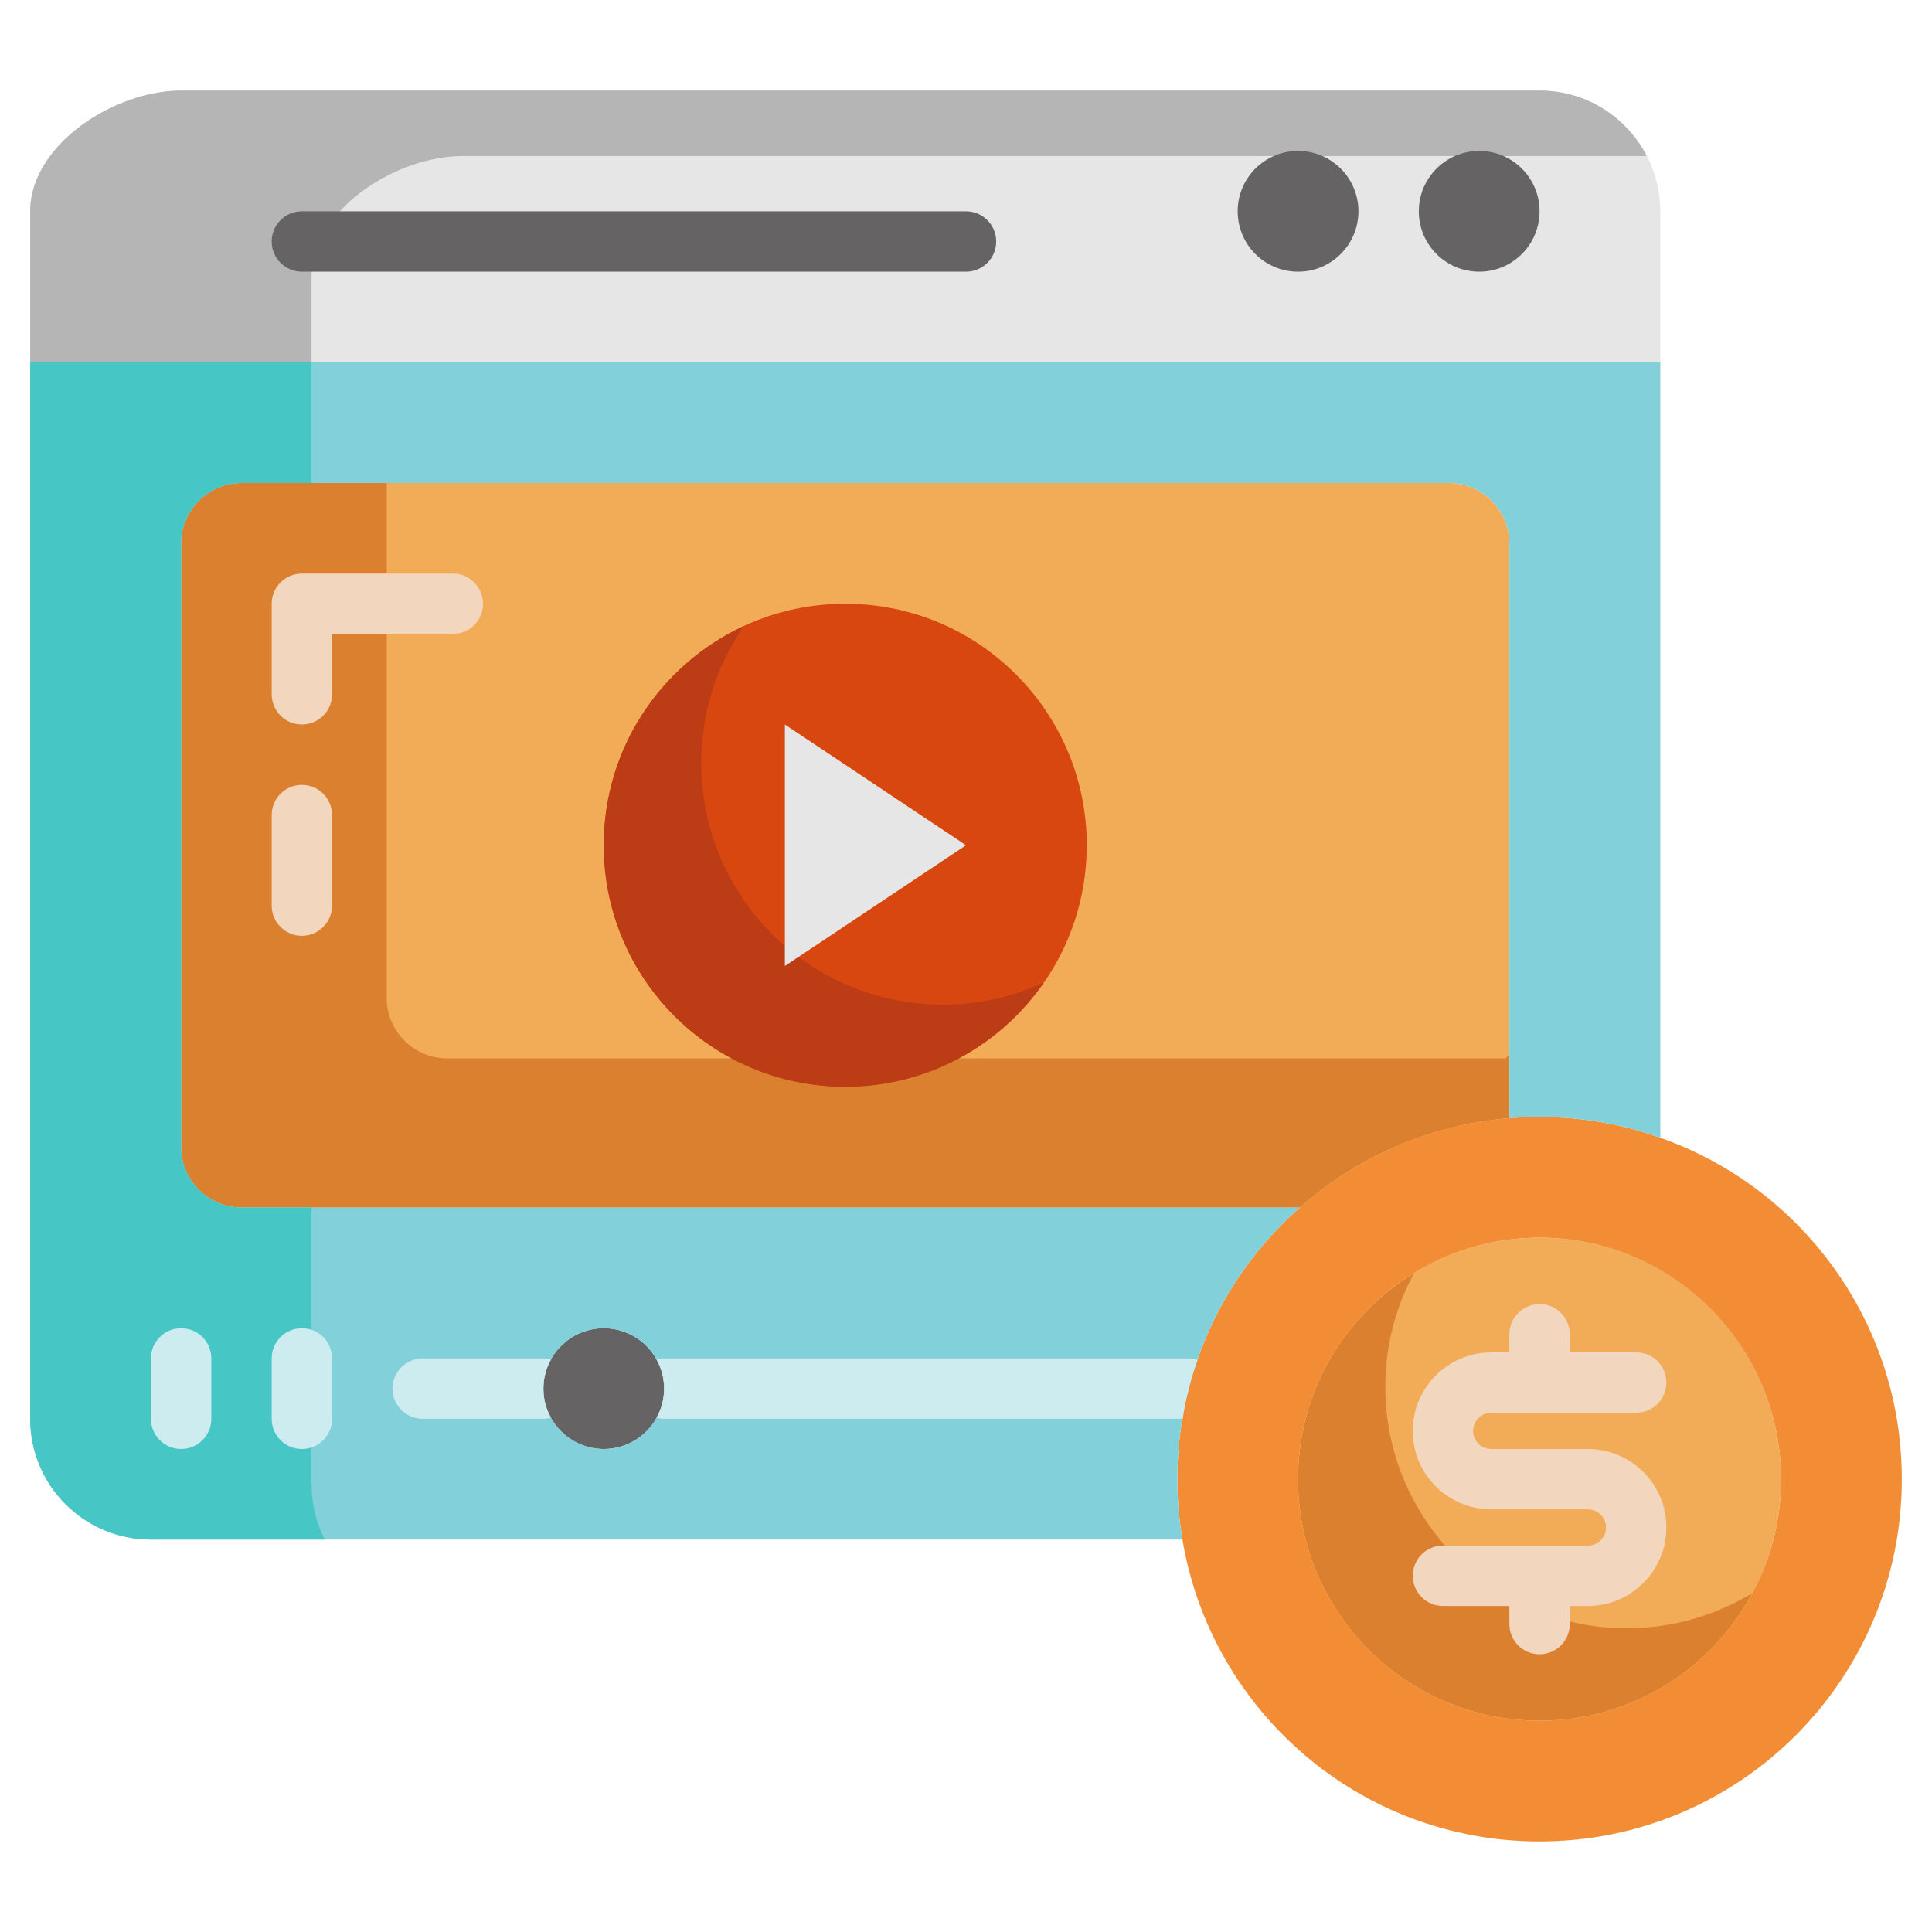 <svg xmlns="http://www.w3.org/2000/svg" id="flat" height="512" viewBox="0 0 64 64" width="512"><path d="m6 3h45c2.21 0 4 1.79 4 4v5h-53-1v-5c0-2.21 2.79-4 5-4z" fill="#e6e6e6"></path><path d="m50 18v19.04c-2.66.22-5.06 1.3-6.94 2.96h-35.06c-1.1 0-2-.9-2-2v-20c0-1.1.9-2 2-2h40c1.1 0 2 .9 2 2z" fill="#f2ac57"></path><path d="m49.87 35.06h-35.06c-1.1 0-2-.9-2-2v-17.06h-4.81c-1.1 0-2 .9-2 2v20c0 1.1.9 2 2 2h35.06c1.88-1.66 4.28-2.74 6.94-2.96v-2.09c-.05.04-.09.07-.13.11z" fill="#db802e"></path><path d="m28 20c4.42 0 8 3.58 8 8s-3.58 8-8 8-8-3.58-8-8 3.58-8 8-8z" fill="#d94711"></path><path d="m31.23 33.28c-4.42 0-8-3.58-8-8 0-1.69.52-3.25 1.41-4.54-2.74 1.27-4.64 4.04-4.64 7.26 0 4.42 3.58 8 8 8 2.73 0 5.14-1.37 6.58-3.46-1.02.48-2.15.74-3.35.74z" fill="#bc3c15"></path><path d="m32 28-6 4v-8z" fill="#e6e6e6"></path><circle cx="20" cy="46" fill="#656363" r="2"></circle><circle cx="51" cy="49" fill="#f2ac57" r="8"></circle><path d="m58.04 52.78c-1.34 2.51-4 4.22-7.04 4.22-4.41 0-8-3.59-8-8 0-2.89 1.54-5.42 3.84-6.82-.61 1.13-.95 2.4-.95 3.76 0 4.41 3.59 8 8 8 1.52 0 2.94-.43 4.15-1.16z" fill="#db802e"></path><path d="m55 37.69c4.66 1.64 8 6.08 8 11.31 0 6.63-5.37 12-12 12-5.95 0-10.88-4.32-11.83-10-.11-.65-.17-1.32-.17-2 0-1.04.13-2.04.38-3 .6-2.36 1.91-4.44 3.68-6 1.88-1.66 4.28-2.74 6.94-2.96.33-.03.66-.04 1-.04 1.4 0 2.75.24 4 .69zm4 11.31c0-4.41-3.59-8-8-8s-8 3.59-8 8 3.59 8 8 8 8-3.59 8-8z" fill="#f28d35"></path><path d="m20 48c1.1 0 2-.9 2-2s-.9-2-2-2-2 .9-2 2 .9 2 2 2zm19.17 3h-34.17c-2.21 0-4-1.79-4-4v-35h1 53v25.69c-1.25-.45-2.6-.69-4-.69-.34 0-.67.01-1 .04v-19.04c0-1.1-.9-2-2-2h-40c-1.1 0-2 .9-2 2v20c0 1.1.9 2 2 2h35.06c-1.77 1.56-3.08 3.64-3.68 6-.25.96-.38 1.96-.38 3 0 .68.06 1.35.17 2z" fill="#82d0d9"></path><path d="m51 3h-45c-2.21 0-5 1.79-5 4v5h9.32v-2.83c0-2.21 2.79-4 5-4h39.23c-.66-1.29-2-2.17-3.55-2.17z" fill="#b5b5b5"></path><path d="m10.32 49.17v-9.17h-2.32c-1.1 0-2-.9-2-2v-20c0-1.1.9-2 2-2h2.32v-4h-9.32v35c0 2.21 1.79 4 4 4h5.76c-.28-.55-.44-1.17-.44-1.83z" fill="#47c6c6"></path><circle cx="49" cy="7" fill="#656363" r="2"></circle><circle cx="43" cy="7" fill="#656363" r="2"></circle><path d="m10 9h22c.553 0 1-.447 1-1s-.447-1-1-1h-22c-.553 0-1 .447-1 1s.447 1 1 1z" fill="#656363"></path><g fill="#cdecf0"><path d="m39.67 45.05c-.11.31-.21.63-.29.95-.09.33-.16.66-.2 1h-17.18c-.09 0-.17-.01-.25-.04.16-.28.25-.61.25-.96s-.09-.68-.25-.96c.08-.03.16-.04.25-.04h17.38c.1 0 .2.02.29.05z"></path><path d="m18 46c0 .35.09.68.25.96-.08.03-.16.04-.25.04h-4c-.55 0-1-.45-1-1s.45-1 1-1h4c.09 0 .17.01.25.04-.16.28-.25.61-.25.96z"></path><path d="m10 44c-.553 0-1 .447-1 1v2c0 .553.447 1 1 1s1-.447 1-1v-2c0-.553-.447-1-1-1z"></path><path d="m6 44c-.553 0-1 .447-1 1v2c0 .553.447 1 1 1s1-.447 1-1v-2c0-.553-.447-1-1-1z"></path></g><path d="m52.6 48h-3.2c-.331 0-.601-.269-.601-.6s.27-.6.601-.6h4.8c.553 0 1-.447 1-1s-.447-1-1-1h-2.2v-.6c0-.553-.447-1-1-1s-1 .447-1 1v.6h-.6c-1.434 0-2.601 1.167-2.601 2.601s1.168 2.599 2.601 2.599h3.2c.331 0 .601.269.601.6s-.27.6-.601.6h-4.8c-.553 0-1 .447-1 1s.447 1 1 1h2.2v.6c0 .553.447 1 1 1s1-.447 1-1v-.6h.6c1.434 0 2.601-1.167 2.601-2.601s-1.168-2.599-2.601-2.599z" fill="#f2d6bd"></path><path d="m16 20c0-.553-.447-1-1-1h-5c-.553 0-1 .447-1 1v3c0 .553.447 1 1 1s1-.447 1-1v-2h4c.553 0 1-.447 1-1z" fill="#f2d6bd"></path><path d="m10 26c-.553 0-1 .447-1 1v3c0 .553.447 1 1 1s1-.447 1-1v-3c0-.553-.447-1-1-1z" fill="#f2d6bd"></path></svg>